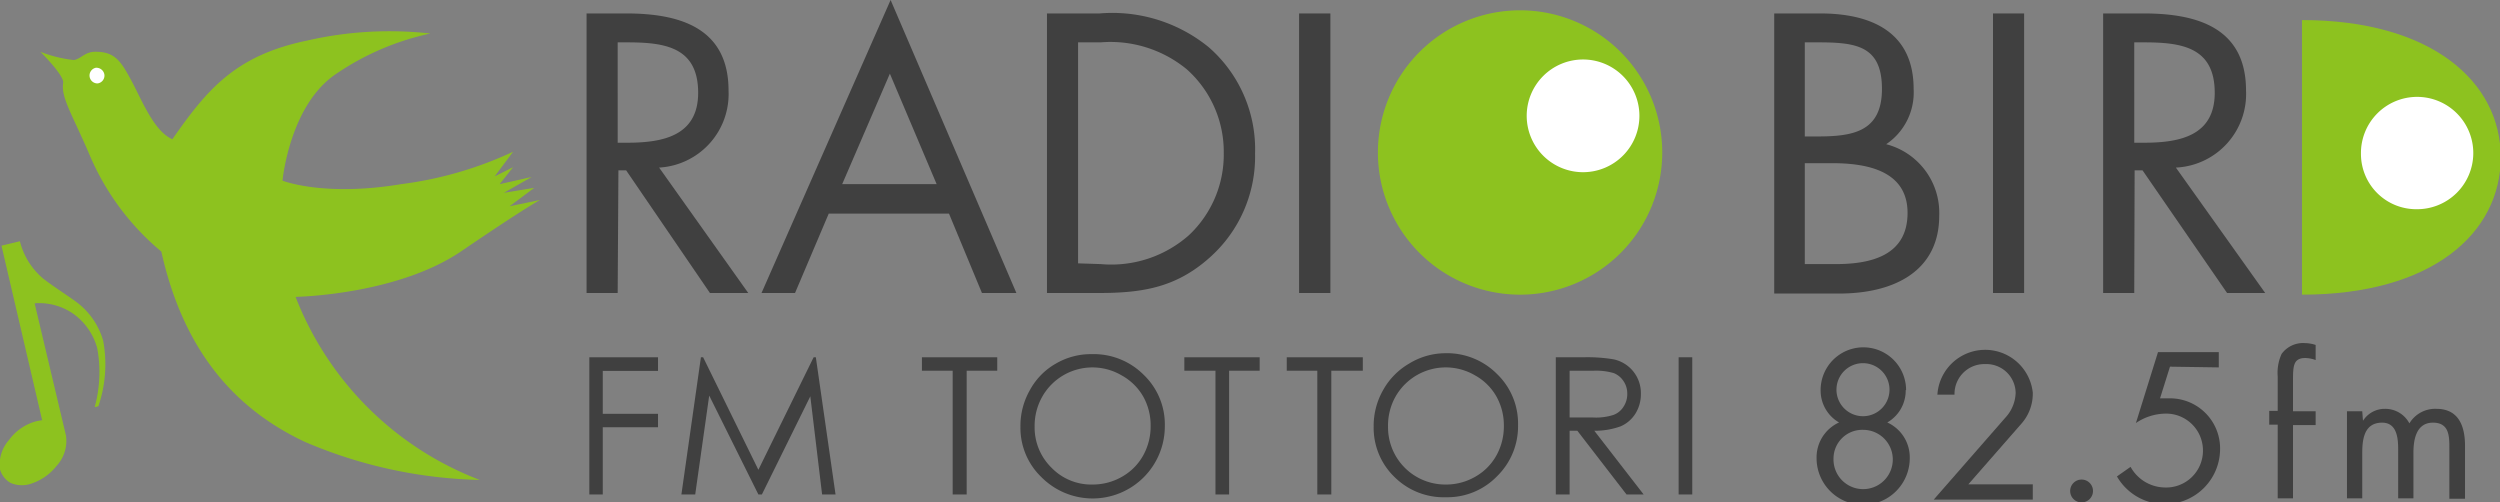 <svg id="レイヤー_1" data-name="レイヤー 1" xmlns="http://www.w3.org/2000/svg" width="135.75" height="27.27" viewBox="0 0 135.75 27.27"><rect x="0" y="0" width="135.75" height="27.27" fill="#808080" stroke="none"/><defs><style>.cls-1{fill:#404040;}.cls-2{fill:#8dc21f;}.cls-3{fill:#fff;}</style></defs><path class="cls-1" d="M33.54,15.91H31.85V.73H34c2.88,0,5.56.76,5.56,4.19A4,4,0,0,1,35.79,9.1l4.84,6.81H38.55L34,9.25h-.42Zm0-8.16h.52c1.91,0,3.85-.36,3.85-2.71,0-2.5-1.83-2.74-3.87-2.74h-.5Z"/><path class="cls-1" d="M45,11.6l-1.83,4.31H41.35L48.36,0l6.83,15.91H53.32L51.53,11.6ZM48.32,4,45.73,10h5.13Z"/><path class="cls-1" d="M56.85.73h2.86a8.28,8.28,0,0,1,5.92,1.83,7.35,7.35,0,0,1,2.52,5.78A7.33,7.33,0,0,1,65.67,14c-1.81,1.61-3.63,1.91-6,1.91H56.85Zm2.92,13.61a6.36,6.36,0,0,0,4.79-1.57,6,6,0,0,0,1.89-4.45,6,6,0,0,0-2-4.55A6.52,6.52,0,0,0,59.77,2.3H58.54v12Z"/><path class="cls-1" d="M72.24,15.91h-1.7V.73h1.7Z"/><path class="cls-1" d="M96.34.73h2.5c2.76,0,5.07,1,5.07,4.1a3.38,3.38,0,0,1-1.49,3,3.85,3.85,0,0,1,2.88,3.88c0,3-2.43,4.23-5.44,4.23H96.34ZM98,14.34h1.69c1.9,0,3.89-.46,3.89-2.78s-2.26-2.7-4.11-2.7H98Zm0-6.93h.65c1.91,0,3.54-.22,3.54-2.58S100.77,2.3,98.7,2.3H98Z"/><path class="cls-1" d="M109.91,15.91h-1.69V.73h1.69Z"/><path class="cls-1" d="M115.89,15.91H114.2V.73h2.2c2.88,0,5.56.76,5.56,4.19a4,4,0,0,1-3.81,4.18L123,15.91h-2.07l-4.59-6.66h-.43Zm0-8.16h.53c1.91,0,3.84-.36,3.84-2.71,0-2.5-1.83-2.74-3.86-2.74h-.51Z"/><path class="cls-1" d="M103.48,21.18a2,2,0,0,1-1,1.76,2.08,2.08,0,0,1,1.22,1.94,2.53,2.53,0,0,1-5.06,0,2.08,2.08,0,0,1,1.22-1.94,2,2,0,0,1-1-1.76,2.32,2.32,0,0,1,4.64,0Zm-3.92,3.71a1.61,1.61,0,1,0,1.6-1.55A1.56,1.56,0,0,0,99.56,24.89Zm.16-3.73a1.44,1.44,0,0,0,2.88,0,1.44,1.44,0,0,0-2.88,0Z"/><path class="cls-1" d="M110.38,26.3v.83H105l3.89-4.45a2.07,2.07,0,0,0,.56-1.35,1.59,1.59,0,0,0-1.65-1.56,1.62,1.62,0,0,0-1.67,1.66h-.93a2.6,2.6,0,0,1,5.18-.11,2.46,2.46,0,0,1-.63,1.7l-2.87,3.28Z"/><path class="cls-1" d="M113.65,26.66a.62.62,0,0,1-1.24,0,.62.62,0,0,1,1.24,0Z"/><path class="cls-1" d="M117.83,19.91l-.54,1.72.49,0a2.72,2.72,0,0,1,2.77,2.81,3,3,0,0,1-5.6,1.43l.74-.52a2.16,2.16,0,0,0,1.84,1.12,2,2,0,0,0,2.09-2.06,2,2,0,0,0-2.07-1.95,2.93,2.93,0,0,0-1.57.51l1.2-3.85h3.3v.83Z"/><path class="cls-1" d="M124.51,27.06h-.83v-4h-.46v-.75h.46V20.45a2.47,2.47,0,0,1,.21-1.23,1.44,1.44,0,0,1,1.26-.59,2,2,0,0,1,.59.1v.82a1.74,1.74,0,0,0-.56-.11c-.67,0-.67.46-.67,1.29v1.6h1.23v.75h-1.23Z"/><path class="cls-1" d="M128.31,22.85h0a1.39,1.39,0,0,1,1.18-.65,1.48,1.48,0,0,1,1.34.79,1.63,1.63,0,0,1,1.47-.79c1.24,0,1.55,1,1.55,2v2.88H133V24.32c0-.62,0-1.37-.89-1.37s-1.06.89-1.06,1.61v2.5h-.83V24.38c0-.59-.07-1.43-.87-1.43-1,0-1.08.95-1.08,1.67v2.44h-.83V22.33h.83Z"/><path class="cls-2" d="M82.54,16a7.72,7.72,0,1,0-7.72-7.72A7.72,7.72,0,0,0,82.54,16Z"/><path class="cls-2" d="M125,16c7.06,0,10.79-3.34,10.79-7.46S132,1.09,125,1.09Z"/><path class="cls-1" d="M32,26.85V19.4h3.73v.74h-3v2.33h3v.73h-3v3.65Z"/><path class="cls-1" d="M37.75,26.85H37l1.06-7.45h.12l3,6.11,3-6.11h.12l1.07,7.45h-.73L44,21.52l-2.63,5.33h-.19l-2.67-5.37Z"/><path class="cls-1" d="M51.73,20.13H50.06V19.4h4.09v.73H52.49v6.72h-.76Z"/><path class="cls-1" d="M60.9,20.38a3.05,3.05,0,0,1,1.17,1.14,3.2,3.2,0,0,1,.41,1.6,3.25,3.25,0,0,1-.41,1.62,3,3,0,0,1-1.15,1.15,3.19,3.19,0,0,1-1.6.42,3,3,0,0,1-2.22-.91,3.06,3.06,0,0,1-.92-2.24,3.22,3.22,0,0,1,.42-1.63,3.13,3.13,0,0,1,4.3-1.15Zm-3.56-.64a3.66,3.66,0,0,0-1.41,1.43,3.92,3.92,0,0,0-.52,2,3.71,3.71,0,0,0,1.14,2.74,3.92,3.92,0,0,0,6.7-2.78,3.73,3.73,0,0,0-1.14-2.77,3.83,3.83,0,0,0-2.83-1.13A3.76,3.76,0,0,0,57.34,19.74Z"/><path class="cls-1" d="M66,20.13H64.31V19.4H68.4v.73H66.74v6.72H66Z"/><path class="cls-1" d="M71.53,20.13H69.87V19.4H74v.73H72.29v6.72h-.76Z"/><path class="cls-1" d="M80.09,20.38a3,3,0,0,1,1.16,1.14,3.2,3.2,0,0,1,.41,1.6,3.25,3.25,0,0,1-.41,1.62,3,3,0,0,1-1.15,1.15,3.16,3.16,0,0,1-1.6.42,3.11,3.11,0,0,1-3.13-3.15,3.21,3.21,0,0,1,.41-1.63,3.14,3.14,0,0,1,4.31-1.15Zm-3.57-.64a3.8,3.8,0,0,0-1.41,1.43,3.92,3.92,0,0,0-.52,2,3.71,3.71,0,0,0,1.14,2.74A3.79,3.79,0,0,0,78.52,27a3.75,3.75,0,0,0,2.77-1.14,3.79,3.79,0,0,0,1.14-2.78,3.73,3.73,0,0,0-1.14-2.77,3.83,3.83,0,0,0-2.83-1.13A3.79,3.79,0,0,0,76.52,19.74Z"/><path class="cls-1" d="M87.63,20.26a1.14,1.14,0,0,1,.53.44,1.18,1.18,0,0,1,.2.68,1.22,1.22,0,0,1-.2.7,1.07,1.07,0,0,1-.55.45,3.08,3.08,0,0,1-1.1.14H85.23V20.13h1.31A3.43,3.43,0,0,1,87.63,20.26Zm-2.4,6.59V23.39h.42l2.67,3.46h.93l-2.68-3.46A4.08,4.08,0,0,0,88,23.15a1.79,1.79,0,0,0,.81-.7,2,2,0,0,0,.29-1.07,1.87,1.87,0,0,0-1.49-1.87A8.64,8.64,0,0,0,86,19.4H84.48v7.45Z"/><path class="cls-1" d="M91.15,26.85V19.4h.74v7.45Z"/><path class="cls-3" d="M86,9.35A3.06,3.06,0,1,0,82.9,6.29,3.06,3.06,0,0,0,86,9.35Z"/><path class="cls-3" d="M131.2,11.36a3.05,3.05,0,1,0-3-3A3,3,0,0,0,131.2,11.36Z"/><path class="cls-2" d="M9.36,7.56c-1-.43-1.65-2.11-2.23-3.19S6.22,2.81,5.18,2.81c-.58,0-.78.39-1.17.45a7,7,0,0,1-1.82-.45S3.49,4.09,3.43,4.5c-.13.78.49,1.71,1.43,3.9a13.87,13.87,0,0,0,3.9,5.26C9.84,18.5,12.29,22,16.57,24a25.5,25.5,0,0,0,9.48,2.06,17.37,17.37,0,0,1-10-9.94s5.49-.09,9-2.48,4.27-2.78,4.27-2.78l-1.65.34,1.34-1-1.65.27,1.51-.86L27.13,10l.73-.92-1,.5,1-1.34A20.41,20.41,0,0,1,21.78,10c-4.2.7-6.44-.19-6.44-.19S15.72,5.69,18.27,4a14.44,14.44,0,0,1,5.1-2.18,20,20,0,0,0-6.68.38C12.81,3,11.27,4.82,9.36,7.56Z"/><path class="cls-3" d="M5.3,4.53a.43.43,0,0,0,.37-.47.44.44,0,0,0-.47-.38.43.43,0,0,0,.1.85Z"/><path class="cls-2" d="M2.36,15.14c.64.49,1.32.91,1.83,1.29A4,4,0,0,1,5.6,18.49a7,7,0,0,1-.26,3.57l-.2.05a7.13,7.13,0,0,0,.14-3.2,3.4,3.4,0,0,0-1.15-1.76,3.23,3.23,0,0,0-2.25-.68l1.7,7.17a2,2,0,0,1-.51,1.66,2.9,2.9,0,0,1-1.5,1,1.57,1.57,0,0,1-1-.08A1.24,1.24,0,0,1,0,25.49a2,2,0,0,1,.49-1.6,2.7,2.7,0,0,1,1.42-1c.45-.11.84-.14.44.19L.08,13.34l1-.24A3.88,3.88,0,0,0,2.36,15.14Z"/></svg>